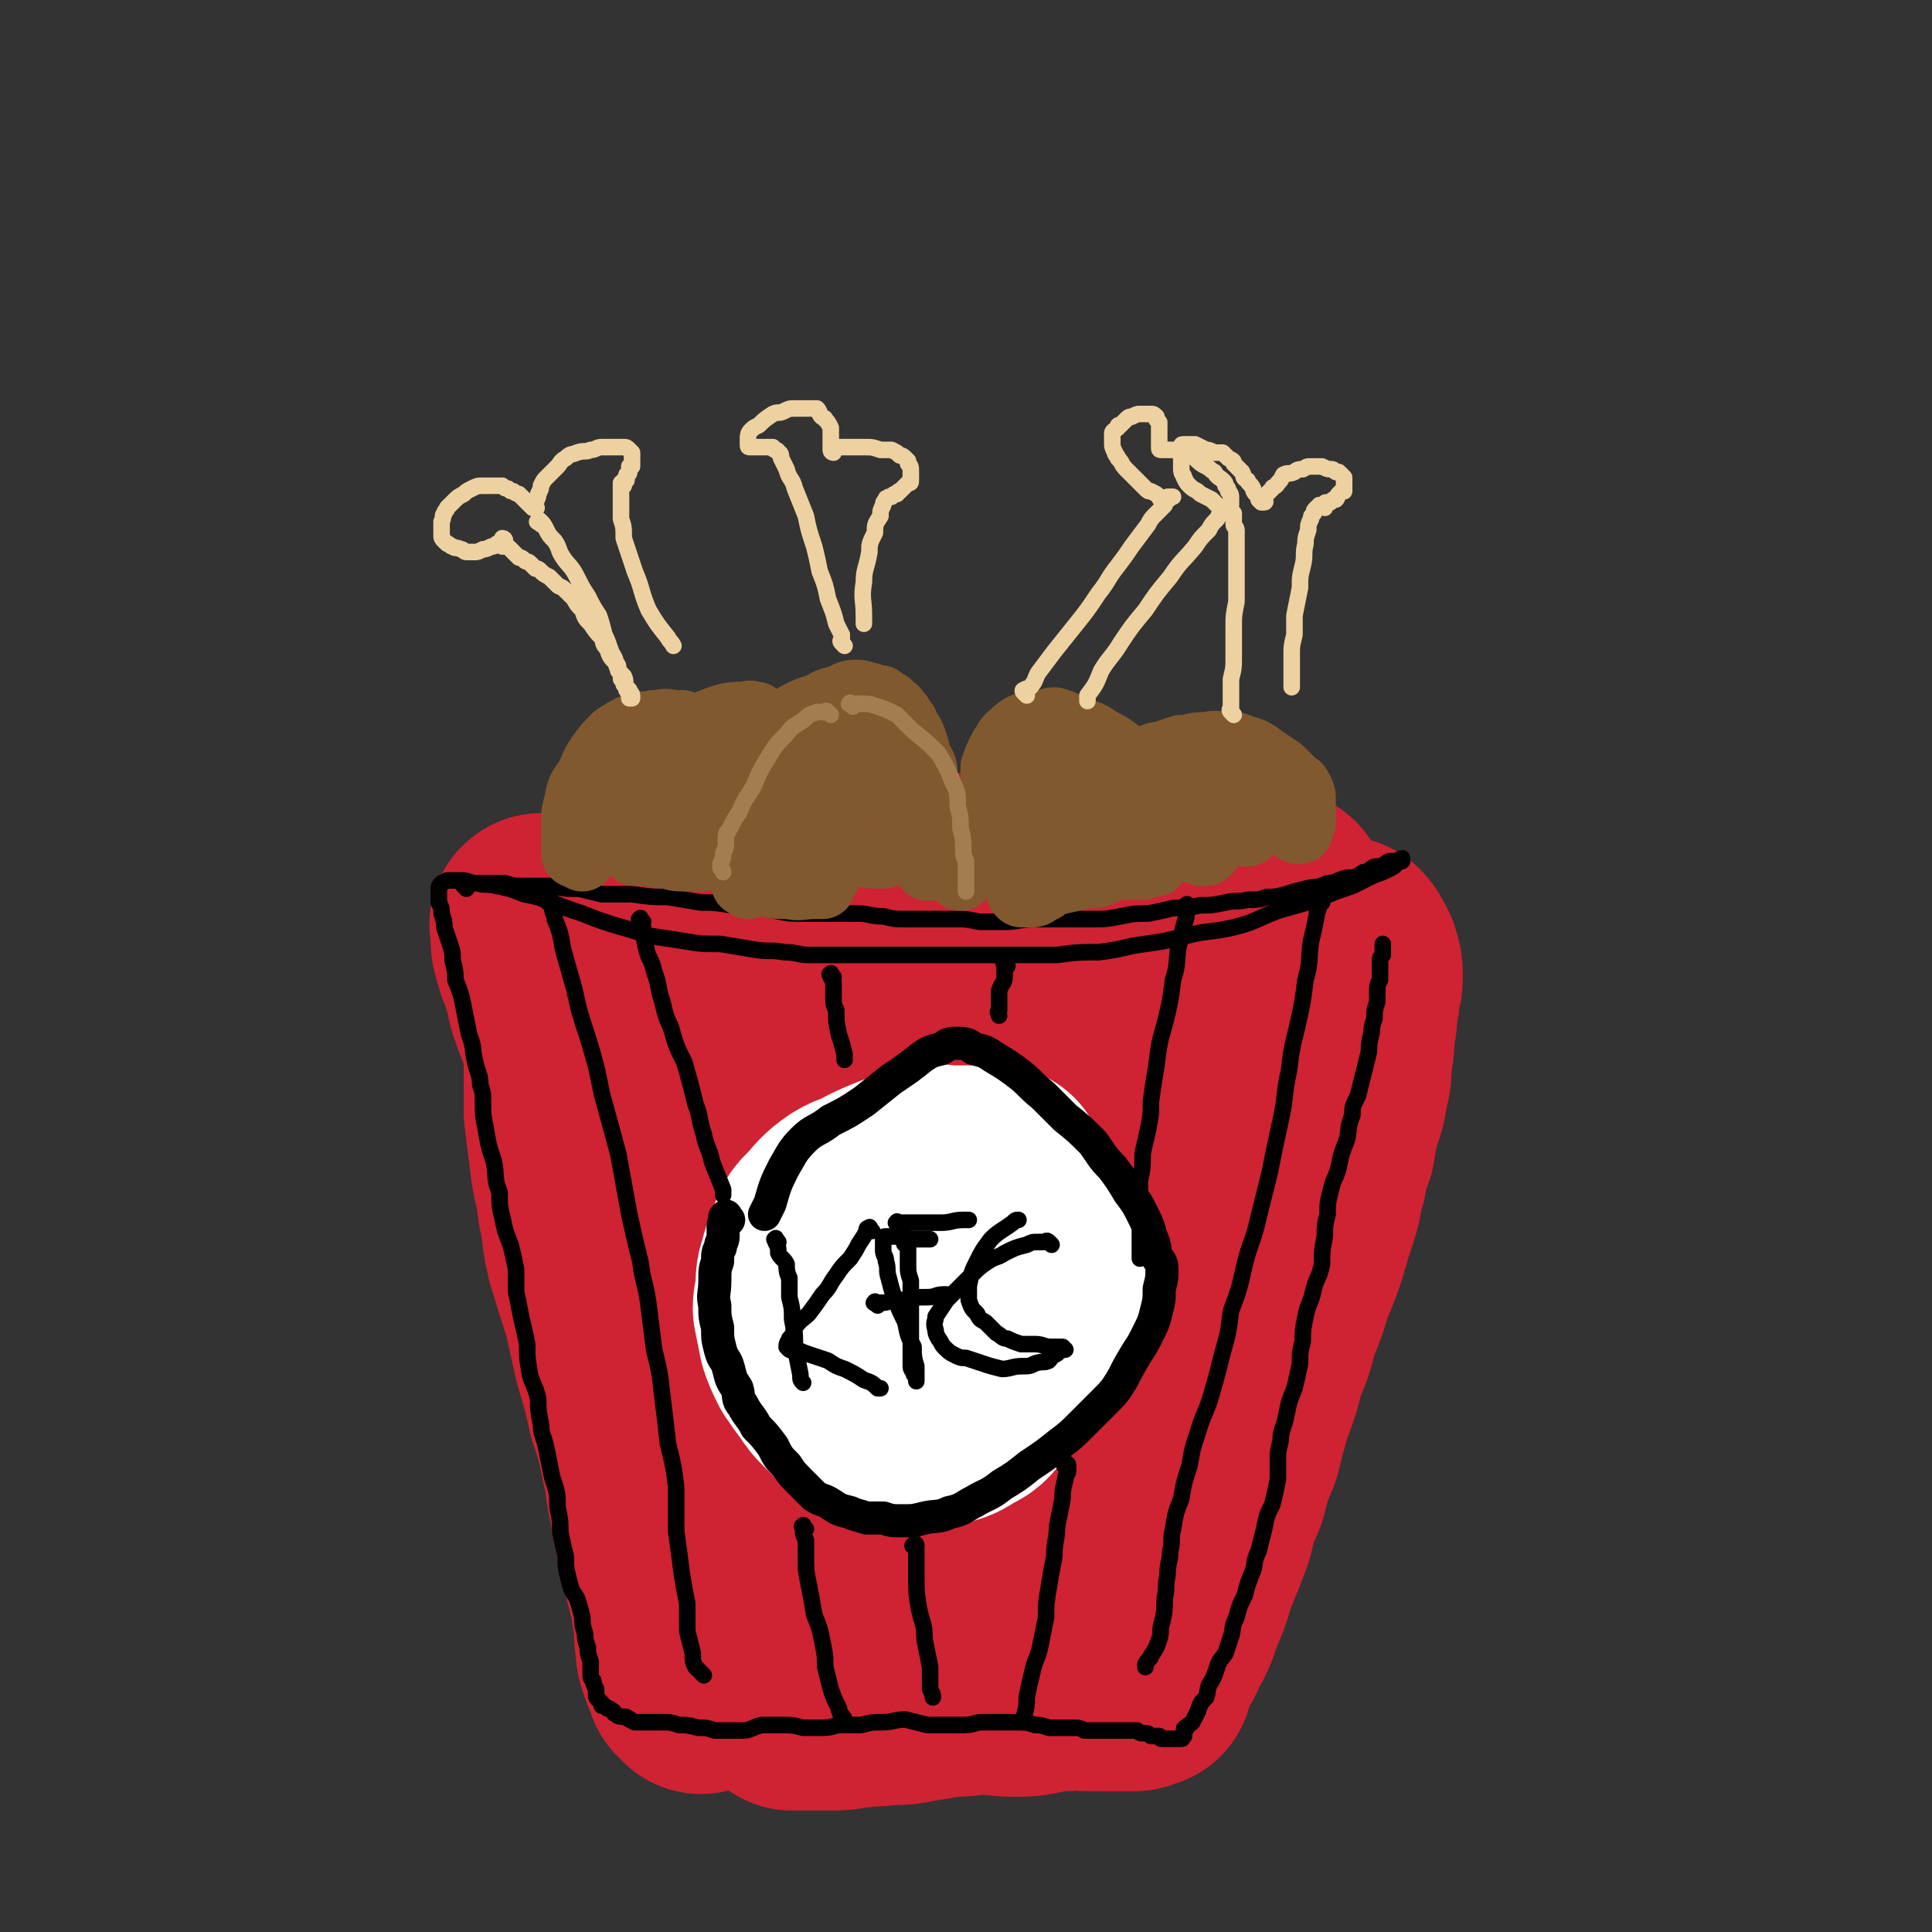 <svg viewBox='0 0 700 700' version='1.1' xmlns='http://www.w3.org/2000/svg' xmlns:xlink='http://www.w3.org/1999/xlink'><rect x="0" y="0" width="700" height="700" fill="#333333" stroke="none"/><g fill='none' stroke='rgb(207,34,51)' stroke-width='80' stroke-linecap='round' stroke-linejoin='round'><path d='M197,336c-1,-1 -1,-2 -1,-1 -1,0 0,0 0,1 0,1 0,1 0,3 0,3 0,3 1,6 1,5 2,4 3,9 2,5 1,6 3,11 3,8 3,8 6,15 3,8 3,8 5,15 3,7 3,7 5,13 3,8 3,8 5,16 3,9 3,9 5,17 3,10 4,10 7,19 3,10 3,10 6,19 3,9 4,9 7,18 2,7 2,8 4,16 3,8 3,8 5,16 2,7 2,7 4,15 3,7 3,7 5,15 2,6 1,6 3,12 1,5 2,5 3,11 2,4 2,4 3,9 2,3 1,3 2,7 2,3 2,3 3,6 1,3 1,3 2,5 0,2 0,2 1,3 0,1 0,1 2,3 0,0 0,0 1,1 0,0 1,0 1,0 1,0 1,0 2,0 0,0 0,0 0,0 0,0 0,0 1,0 1,0 1,0 1,0 2,0 2,0 4,0 3,0 3,0 6,0 5,0 5,-1 9,-1 5,-1 5,0 11,-1 5,0 5,0 10,-1 6,-1 6,-1 12,-2 5,0 5,0 11,-1 6,0 6,1 12,1 5,0 5,0 10,-1 5,-1 5,-1 9,-1 4,-1 4,0 9,0 3,0 3,0 7,0 2,0 2,0 4,0 1,0 1,0 3,0 1,0 1,0 2,0 1,0 1,-1 2,-1 0,0 0,0 1,0 0,0 0,-1 0,-1 0,-1 0,-1 1,-2 0,-2 0,-2 1,-4 2,-4 3,-3 4,-7 3,-5 3,-5 5,-11 3,-7 3,-7 5,-14 3,-7 3,-7 6,-15 2,-8 2,-8 5,-15 2,-8 2,-8 5,-15 2,-8 2,-8 4,-15 3,-8 3,-8 5,-16 3,-7 3,-7 5,-15 3,-7 3,-7 5,-14 3,-7 3,-7 5,-13 2,-7 2,-7 4,-13 2,-6 1,-6 3,-12 1,-6 1,-6 3,-11 1,-6 1,-6 2,-11 2,-5 2,-5 3,-11 1,-4 1,-4 1,-9 1,-5 1,-5 1,-10 1,-4 1,-4 1,-8 1,-4 1,-4 1,-7 1,-3 1,-3 1,-5 0,-3 0,-3 -1,-6 0,-1 -1,-1 -1,-2 -1,-2 -1,-2 -2,-3 -1,0 -1,0 -1,0 -1,0 -1,0 -1,0 -1,0 -1,-1 -1,-1 -1,0 -1,0 -1,0 -2,0 -2,0 -3,0 -3,0 -3,0 -6,0 -4,0 -4,-1 -9,-1 -6,-1 -6,0 -12,-1 -6,-1 -6,-1 -13,-2 -7,-1 -7,-1 -14,-2 -8,-2 -8,-2 -16,-4 -8,-1 -8,-1 -16,-2 -9,-2 -9,-2 -17,-3 -9,-1 -9,-1 -18,-3 -8,-1 -8,-1 -16,-2 -7,-1 -7,-1 -15,-2 -7,0 -7,0 -14,-1 -7,0 -7,-1 -13,-1 -7,0 -7,1 -13,1 -5,1 -5,1 -11,1 -3,1 -4,0 -7,2 -3,1 -3,1 -5,3 -2,1 -2,1 -3,3 -1,1 -1,2 -1,4 0,1 0,1 0,3 0,2 0,2 0,4 1,6 1,6 3,13 2,8 2,8 4,16 3,11 3,11 6,21 3,12 4,12 6,23 3,11 3,11 5,22 3,12 3,12 5,24 2,11 2,11 4,23 1,9 1,9 1,19 1,8 1,8 2,17 1,7 1,7 2,13 1,6 1,6 3,11 0,3 1,3 2,7 0,1 0,2 0,2 1,1 2,1 3,0 0,0 0,-1 0,-1 1,-3 1,-3 2,-5 4,-8 3,-8 7,-17 5,-11 6,-11 11,-23 6,-15 6,-15 11,-31 5,-15 4,-15 8,-30 3,-14 3,-14 5,-28 2,-10 1,-10 3,-21 1,-8 1,-7 2,-15 1,-6 1,-6 1,-11 1,-2 1,-2 1,-3 1,0 1,0 2,0 0,0 -1,1 -1,1 1,3 1,3 1,5 1,6 1,6 2,13 2,10 2,10 4,20 1,14 2,14 2,28 2,15 1,15 2,30 0,14 0,14 0,28 1,14 1,14 2,27 1,11 1,11 2,22 1,8 1,8 2,15 1,4 1,4 2,7 1,0 1,0 1,0 1,-1 1,-1 1,-2 3,-6 3,-6 5,-11 5,-12 5,-12 9,-23 5,-14 5,-14 9,-28 4,-13 3,-13 6,-25 3,-12 3,-12 6,-24 2,-8 2,-8 4,-16 2,-6 3,-6 5,-11 1,-2 1,-2 2,-4 1,-1 2,-1 2,-1 1,0 1,0 1,1 0,1 0,1 0,1 0,3 0,3 0,5 0,7 0,7 -1,14 -1,12 -1,12 -3,24 -1,11 -1,11 -4,23 -2,11 -2,12 -5,23 -3,10 -3,10 -8,19 -3,7 -3,7 -7,13 -3,4 -3,4 -6,7 -2,1 -3,1 -5,1 -1,0 -2,0 -3,-2 -2,-2 -1,-2 -3,-4 -4,-6 -4,-6 -7,-12 -5,-8 -5,-8 -10,-15 -5,-9 -5,-9 -10,-17 -6,-9 -6,-9 -12,-17 -6,-9 -6,-9 -13,-17 -7,-8 -7,-8 -14,-15 -7,-7 -7,-7 -14,-13 -6,-7 -6,-7 -13,-13 -7,-6 -6,-6 -13,-13 -6,-5 -6,-5 -13,-11 -5,-5 -5,-5 -10,-10 -4,-4 -4,-5 -9,-8 -4,-4 -5,-3 -9,-6 -4,-2 -4,-3 -7,-5 -4,-2 -4,-2 -8,-3 -2,-1 -2,-1 -5,-2 -2,-1 -2,-1 -3,-1 -1,0 -1,0 -2,0 -1,1 -2,1 -2,1 -1,0 -1,0 -1,0 0,1 0,1 0,2 0,1 0,1 0,2 0,1 0,1 0,3 0,3 0,3 0,7 0,5 0,5 0,11 0,7 0,7 0,14 1,8 1,8 2,16 1,9 2,9 3,18 2,9 1,9 3,17 3,10 3,10 6,19 2,9 2,9 4,18 3,10 3,10 5,19 3,9 3,9 5,19 2,8 1,8 3,16 1,7 1,7 3,14 1,7 1,7 3,14 1,5 2,5 2,10 1,5 1,5 1,10 1,4 0,4 1,7 1,3 1,3 2,5 1,2 1,2 1,3 1,1 1,1 2,2 0,0 0,0 0,0 0,0 0,-1 0,-1 0,-1 0,-1 0,-1 0,-1 0,-1 0,-1 0,-1 0,-1 0,-1 0,-2 0,-2 0,-4 0,-3 0,-3 0,-7 0,-6 -1,-6 -1,-12 -1,-10 -1,-10 -1,-20 -1,-11 -1,-11 -2,-21 -2,-11 -2,-11 -4,-22 -2,-12 -2,-12 -4,-23 -2,-11 -2,-11 -4,-22 -2,-10 -2,-10 -3,-20 -2,-10 -2,-10 -4,-19 -2,-9 -2,-9 -3,-19 -2,-8 -2,-8 -4,-17 -2,-8 -2,-8 -4,-15 -2,-8 -2,-8 -4,-15 -2,-6 -2,-6 -3,-12 -1,-5 -1,-5 -1,-11 -1,-4 -2,-4 -2,-7 0,-2 0,-2 0,-4 0,-1 0,-2 0,-2 1,-1 1,-1 2,-1 0,-1 0,0 1,0 2,0 2,-1 3,-1 2,-1 2,-1 4,-1 4,-1 4,0 8,-1 5,-1 5,-1 10,-1 6,-1 6,-1 11,-2 6,-1 6,-1 12,-1 7,0 7,0 14,-1 7,0 7,0 15,0 8,-1 8,-1 17,-2 7,-1 7,-1 14,-1 8,-1 8,-1 16,-1 7,0 7,-1 14,-1 7,0 7,1 15,1 6,0 6,0 13,0 7,0 7,0 13,0 7,0 7,0 13,0 5,0 5,0 10,0 5,0 5,0 9,0 4,1 4,1 9,1 3,0 3,0 7,1 3,0 3,0 6,0 3,1 3,1 5,1 3,1 3,1 5,1 2,0 1,0 3,1 1,0 1,0 2,0 0,0 0,0 1,0 0,0 0,0 1,0 0,0 0,0 0,1 0,0 1,0 1,1 0,0 0,0 0,1 0,0 0,0 0,1 0,1 0,1 -1,2 -2,3 -1,3 -4,5 -3,4 -3,4 -7,7 -4,4 -4,4 -9,7 -5,3 -6,3 -11,6 -6,2 -6,2 -12,5 -6,3 -6,3 -13,5 -7,3 -7,3 -15,5 -7,2 -7,2 -14,3 -7,2 -7,1 -15,3 -6,1 -6,1 -13,3 -7,1 -6,2 -13,3 -6,1 -6,1 -13,2 -4,0 -4,0 -9,1 -4,1 -3,1 -7,3 -2,0 -2,0 -3,0 -1,0 -2,0 -2,0 -1,0 0,-1 1,-1 2,-1 2,-1 4,-1 7,-1 7,-1 13,-1 8,-1 8,-2 16,-3 9,-1 9,-1 18,-1 11,-1 11,-1 21,-2 10,-1 10,0 20,-1 9,0 9,0 19,-1 7,0 7,0 15,-1 5,-1 5,-1 10,-2 3,0 3,0 7,-1 1,0 2,-1 3,-1 0,0 -1,0 -1,0 -1,0 -1,0 -2,0 -4,0 -4,0 -8,0 -12,2 -12,2 -24,5 -15,3 -15,2 -30,7 -13,3 -13,4 -26,8 -7,2 -7,2 -14,5 -1,0 -1,0 -1,0 '/></g>
<g fill='none' stroke='rgb(255,255,255)' stroke-width='80' stroke-linecap='round' stroke-linejoin='round'><path d='M362,428c-1,-1 -1,-1 -1,-1 -1,-1 0,-1 0,-1 0,0 -1,0 -1,0 -1,0 -1,0 -3,0 -2,0 -2,0 -5,0 -3,0 -3,0 -7,0 -5,0 -5,-1 -9,0 -5,1 -5,1 -10,3 -5,2 -5,2 -9,4 -5,3 -6,2 -10,5 -4,3 -4,4 -7,7 -3,3 -3,3 -4,7 -2,4 -2,4 -3,8 -1,3 -1,3 -1,7 0,4 -1,4 -1,7 1,5 1,5 2,10 1,3 1,3 3,7 2,3 2,3 5,7 2,3 2,3 4,5 4,4 4,4 7,6 4,2 4,3 8,4 4,1 4,1 7,1 4,1 4,0 8,0 3,0 3,0 5,-1 4,-1 4,-1 7,-3 4,-2 4,-2 6,-5 4,-3 3,-3 7,-7 3,-3 3,-3 6,-6 2,-3 2,-3 4,-7 2,-3 2,-3 4,-6 2,-3 2,-3 3,-7 1,-3 1,-3 1,-7 0,-3 0,-3 -1,-7 -1,-4 0,-4 -2,-7 -1,-3 -1,-3 -3,-6 -2,-3 -2,-4 -5,-7 -3,-3 -4,-3 -8,-5 -3,-1 -3,-1 -7,0 -5,0 -5,1 -9,3 -4,1 -4,1 -7,3 -1,0 -1,0 -2,1 '/></g>
<g fill='none' stroke='rgb(0,0,0)' stroke-width='12' stroke-linecap='round' stroke-linejoin='round'><path d='M264,442c-1,-1 -1,-2 -1,-1 -1,0 0,0 0,1 0,1 -1,1 -1,2 0,2 0,2 0,4 0,2 -1,2 -1,4 -1,2 -1,2 -1,5 -1,3 -1,3 -1,7 0,5 -1,5 0,9 0,4 0,4 1,8 0,4 0,4 1,8 1,4 2,3 3,7 1,4 1,4 3,7 1,3 0,4 2,6 2,4 3,4 5,8 3,3 3,3 6,7 2,4 2,4 5,7 2,3 2,3 5,6 2,2 2,2 5,5 3,2 3,1 6,3 3,2 3,2 7,3 2,1 3,1 6,2 3,0 3,0 6,0 3,1 3,1 7,1 4,0 4,0 8,-1 4,-1 5,0 9,-2 5,-1 5,-2 9,-4 5,-3 5,-2 10,-6 5,-3 5,-3 10,-7 6,-4 6,-4 11,-8 4,-3 4,-3 8,-7 4,-4 4,-4 8,-8 4,-4 4,-4 7,-9 2,-4 2,-4 5,-9 2,-3 2,-3 4,-7 2,-4 2,-4 3,-8 1,-4 1,-4 1,-8 1,-4 1,-4 1,-7 0,-3 -1,-3 -2,-5 -1,-3 0,-3 -2,-7 -1,-4 -1,-4 -3,-8 -2,-4 -2,-4 -5,-8 -3,-5 -3,-5 -6,-9 -4,-4 -4,-5 -7,-9 -5,-5 -5,-5 -10,-9 -4,-4 -4,-4 -8,-8 -5,-4 -5,-5 -9,-8 -4,-3 -4,-3 -9,-6 -3,-2 -3,-2 -7,-3 -3,-2 -3,-2 -7,-2 -3,0 -3,1 -5,2 -4,1 -4,1 -7,3 -5,4 -5,4 -11,8 -5,4 -5,4 -10,8 -6,4 -6,4 -12,7 -5,4 -6,3 -10,7 -4,4 -4,5 -7,10 -3,6 -3,6 -5,13 -1,2 -1,2 -2,4 '/></g>
<g fill='none' stroke='rgb(0,0,0)' stroke-width='6' stroke-linecap='round' stroke-linejoin='round'><path d='M282,450c-1,-1 -1,-2 -1,-1 -1,0 0,0 0,1 1,2 1,2 1,4 1,2 2,2 3,4 0,2 0,3 1,5 0,4 0,4 0,7 1,4 1,4 1,8 1,5 1,5 1,10 1,5 1,5 2,10 0,2 0,2 1,3 '/><path d='M316,446c-1,-1 -1,-2 -1,-1 -1,0 -1,0 -1,1 -1,2 -1,2 -3,5 -1,2 -1,2 -3,5 -3,3 -3,3 -5,6 -3,4 -2,4 -5,7 -2,3 -2,3 -5,7 -2,2 -3,2 -5,5 -1,2 0,2 -2,4 0,1 -1,1 -1,3 0,0 0,0 1,1 0,0 0,0 0,0 2,1 2,0 3,0 2,1 2,1 5,2 3,1 3,1 6,2 3,2 3,2 6,3 4,2 4,2 7,4 3,1 3,1 5,3 1,0 1,0 1,0 '/><path d='M329,452c-1,-1 -2,-2 -1,-1 0,0 1,0 1,1 0,1 0,1 0,1 0,3 0,3 0,5 0,3 0,3 1,6 0,4 0,4 0,7 0,4 0,4 0,7 0,4 0,4 0,7 0,2 0,2 0,5 0,2 0,2 0,4 0,2 0,2 1,3 0,1 0,1 1,2 0,0 0,0 0,1 0,0 0,1 0,0 0,0 0,0 0,-1 0,-1 0,-1 0,-1 0,-2 0,-2 0,-3 -1,-3 -1,-4 -1,-7 -2,-4 -2,-4 -3,-9 -2,-4 -2,-4 -4,-9 -1,-3 -1,-3 -2,-7 -1,-3 0,-3 -1,-6 0,-2 -1,-2 -1,-4 0,-1 0,-1 0,-3 0,-1 0,-1 0,-1 0,-1 0,-1 1,-1 0,0 1,0 1,0 2,0 2,0 3,0 2,0 2,0 5,1 2,0 2,0 5,0 1,0 1,0 2,0 '/><path d='M318,473c-1,-1 -2,-1 -1,-1 0,-1 0,0 1,0 1,0 1,0 2,0 2,0 2,-1 4,-1 3,0 3,0 5,0 3,-1 3,-1 7,-1 3,0 3,-1 6,-1 0,0 0,0 1,0 '/><path d='M326,444c-1,-1 -2,-1 -1,-1 0,-1 0,0 1,0 1,0 1,0 2,0 2,0 2,0 3,0 2,0 2,0 4,0 3,0 3,0 6,0 4,0 4,-1 8,-1 1,0 1,0 2,0 '/><path d='M381,451c-1,-1 -1,-1 -1,-1 -1,-1 -1,0 -1,0 -1,0 -1,0 -3,0 -2,0 -2,0 -4,1 -4,1 -4,1 -8,3 -3,2 -3,1 -6,3 -3,2 -3,2 -6,5 -2,2 -2,2 -5,5 -2,2 -2,2 -4,4 -2,3 -2,3 -4,6 0,2 -1,2 0,5 0,1 0,1 1,3 1,1 1,2 2,3 2,2 2,2 4,3 2,1 2,1 4,1 3,1 3,1 6,2 3,1 3,1 7,2 3,0 4,-1 7,-1 3,0 3,0 5,-1 3,-1 3,0 5,-1 1,-1 1,-2 2,-2 2,-1 1,-1 3,-2 0,0 0,0 1,0 0,0 -1,-1 -1,-1 0,0 -1,0 -1,0 -1,0 -1,0 -1,0 -1,0 -1,0 -2,0 -3,0 -3,-1 -6,-1 -2,0 -2,0 -5,0 -3,-1 -3,-1 -5,-2 -2,0 -2,-1 -4,-2 -2,-2 -2,-2 -4,-4 -2,-1 -2,-1 -3,-3 -2,-2 -2,-2 -3,-5 0,-3 0,-3 0,-5 1,-5 1,-5 3,-9 2,-4 2,-4 5,-8 3,-3 4,-3 8,-6 1,-1 1,-1 2,-1 '/><path d='M169,322c-1,-1 -1,-1 -1,-1 -1,-1 0,-1 0,-1 1,0 1,0 2,0 1,0 1,0 2,0 2,0 2,0 4,0 3,0 3,0 7,0 3,1 3,1 7,1 5,0 5,0 10,0 5,1 5,1 10,1 4,1 4,1 8,2 5,0 5,0 11,0 7,1 7,1 13,1 6,1 6,1 12,2 5,0 5,0 11,1 3,0 3,0 7,1 5,0 5,0 9,1 5,1 5,1 10,1 5,0 5,0 10,0 5,0 5,0 10,0 4,0 4,1 9,1 4,1 4,1 9,1 4,0 4,0 9,0 4,0 4,0 8,0 4,0 4,0 9,1 4,0 4,0 9,0 5,0 5,-1 11,-1 5,0 5,0 10,0 5,0 5,0 10,0 6,0 6,0 11,-1 5,-1 5,-1 10,-1 5,-1 5,-1 9,-2 5,0 5,0 10,-1 4,0 4,0 9,-1 4,-1 4,0 8,-1 4,0 4,0 7,-1 3,0 3,0 7,-1 3,-1 3,-1 7,-2 4,-1 4,0 8,-2 3,0 3,-1 7,-2 3,0 3,0 6,-2 2,0 2,-1 4,-2 2,0 2,0 4,-1 1,-1 1,-1 3,-1 1,0 2,0 3,0 0,0 0,-1 0,-1 0,0 -1,0 -1,1 -1,0 -1,0 -1,1 -1,1 -1,1 -3,2 -2,1 -2,1 -5,2 -4,2 -4,2 -8,4 -6,2 -6,2 -13,5 -7,2 -7,2 -14,4 -8,3 -8,4 -16,6 -9,2 -9,1 -17,3 -8,2 -8,2 -15,3 -8,1 -8,2 -17,3 -7,0 -8,0 -15,1 -8,0 -8,0 -16,0 -7,0 -7,0 -14,0 -7,0 -7,0 -13,0 -7,0 -7,0 -13,0 -6,0 -6,0 -13,0 -5,0 -5,0 -11,0 -5,0 -5,0 -10,0 -4,0 -4,-1 -9,-1 -5,-1 -5,0 -11,-1 -6,-1 -6,-1 -12,-2 -7,0 -7,0 -13,-1 -6,-1 -7,-1 -13,-2 -6,-2 -6,-2 -13,-4 -6,-2 -6,-2 -11,-4 -6,-2 -6,-2 -11,-4 -5,-2 -5,-2 -10,-3 -5,-2 -5,-2 -10,-3 -4,-1 -4,0 -7,-1 -3,0 -3,-1 -6,-1 -2,0 -2,0 -3,0 -2,0 -2,0 -2,0 -2,1 -2,1 -2,1 -1,1 -1,1 -1,2 0,0 0,0 0,1 0,0 0,0 0,0 0,1 0,1 0,1 0,1 0,1 0,1 0,1 0,1 0,2 1,2 1,2 1,4 1,3 1,3 1,5 1,3 1,3 2,6 1,3 1,3 1,6 1,4 1,4 1,7 2,5 2,5 3,10 1,5 1,5 2,10 2,5 1,5 2,9 1,5 2,5 2,9 1,3 1,3 1,6 0,5 0,5 1,10 1,6 1,6 3,12 1,6 0,6 2,11 0,5 0,5 1,9 1,5 1,5 3,10 1,4 1,4 2,9 0,4 0,4 0,8 1,5 1,5 2,10 1,4 1,4 2,9 0,5 0,5 1,11 1,4 2,4 3,9 0,4 0,4 1,9 0,4 1,4 2,9 1,5 1,5 2,10 2,6 2,6 2,11 1,5 1,5 1,9 1,5 1,5 2,9 0,4 0,4 1,8 1,4 1,4 3,7 1,3 1,3 2,7 0,2 0,3 1,6 0,2 0,2 1,5 0,2 0,2 1,5 0,2 0,2 0,4 0,2 0,2 1,3 0,1 0,1 1,3 0,0 0,1 0,2 0,1 0,1 1,2 0,0 0,0 1,1 0,0 0,0 0,0 0,0 0,1 0,1 0,0 0,0 1,0 0,0 0,0 1,1 1,0 1,0 2,1 1,0 0,1 1,1 1,1 2,1 3,1 1,0 1,0 2,1 1,0 0,0 2,1 1,0 1,0 3,0 2,0 2,0 3,0 2,0 2,0 4,0 3,0 3,0 6,1 3,0 3,0 7,1 3,0 3,0 6,1 3,0 3,0 6,0 2,0 2,0 4,0 3,0 3,-1 7,-2 3,0 3,0 7,0 4,0 4,0 8,1 3,0 3,0 7,0 4,0 4,-1 7,-1 4,0 4,0 7,0 4,-1 4,-1 7,-1 5,0 5,-1 9,-1 4,1 4,1 8,2 4,0 4,0 7,0 3,0 3,0 6,0 4,0 4,-1 7,-1 3,0 3,0 7,0 3,0 3,0 5,0 4,0 4,0 7,1 2,0 2,0 5,1 2,0 2,0 4,0 3,0 3,0 5,0 2,0 2,0 4,1 2,0 2,0 4,0 2,0 2,0 4,0 2,0 2,0 3,0 1,0 1,0 2,0 2,0 2,0 3,0 2,0 2,0 3,0 1,1 1,1 3,1 1,0 1,0 2,1 1,0 1,0 3,0 0,0 0,1 1,1 1,0 1,0 2,0 0,0 0,0 1,0 0,0 0,0 1,0 0,0 0,0 1,0 0,0 0,0 0,0 1,0 1,0 2,0 0,0 0,0 0,0 1,0 0,-1 1,-1 0,-1 0,-1 0,-1 0,-1 0,-1 0,-1 0,-1 0,-1 1,-1 0,-1 1,-1 2,-2 1,-2 1,-2 2,-4 1,-3 1,-3 3,-5 1,-3 0,-3 2,-6 1,-2 1,-2 2,-5 1,-3 1,-2 3,-5 1,-3 1,-3 2,-6 1,-3 0,-3 2,-7 1,-4 1,-4 3,-8 1,-4 1,-4 3,-9 1,-3 0,-3 2,-7 1,-4 1,-4 2,-8 1,-5 1,-5 3,-9 1,-4 1,-4 2,-9 0,-3 0,-3 0,-7 0,-3 0,-3 1,-7 0,-4 1,-4 2,-9 1,-5 1,-5 3,-10 1,-4 1,-4 2,-9 0,-4 0,-4 1,-8 0,-4 0,-4 1,-9 1,-5 2,-5 3,-10 1,-4 2,-4 3,-9 0,-5 0,-5 1,-10 0,-4 0,-4 1,-8 0,-4 0,-4 1,-8 1,-5 2,-5 3,-9 1,-5 1,-5 3,-10 1,-4 0,-4 2,-9 0,-3 0,-3 2,-7 1,-4 1,-4 2,-8 1,-4 1,-4 2,-8 0,-3 0,-3 1,-7 0,-2 0,-2 1,-5 0,-3 0,-3 1,-6 0,-2 0,-2 0,-4 0,-2 0,-2 1,-4 0,-2 0,-2 0,-4 0,-1 0,-1 0,-3 0,-1 0,-1 1,-2 0,-1 0,0 0,-1 0,-1 0,-1 0,-1 0,-1 0,-1 0,-1 0,-1 0,-1 0,-1 '/><path d='M479,327c-1,-1 -1,-2 -1,-1 -1,0 0,0 0,1 0,3 -1,3 -1,5 -1,5 -1,5 -2,9 -1,7 0,7 -2,14 -1,8 -1,8 -3,17 -2,8 -2,8 -3,16 -2,9 -1,9 -3,18 -2,9 -2,9 -4,19 -2,8 -2,8 -4,16 -2,9 -3,9 -5,17 -2,9 -2,9 -5,17 -1,8 -1,8 -3,15 -2,8 -2,8 -4,15 -2,7 -3,7 -5,14 -2,6 -2,6 -3,12 -2,6 -2,6 -3,12 -2,5 -2,5 -3,11 -1,4 0,4 -1,8 0,4 -1,4 -1,9 -1,4 0,4 -1,8 0,4 0,5 -1,9 -1,3 0,3 -1,6 -1,3 -1,3 -3,6 0,1 -1,1 -2,3 0,1 0,1 0,1 '/><path d='M431,329c-1,-1 -1,-2 -1,-1 -1,0 0,0 0,1 0,3 0,3 -1,6 -1,4 -1,4 -2,8 -1,6 0,6 -2,12 -1,8 -1,8 -3,16 -2,7 -2,7 -3,15 -1,6 -1,6 -2,13 0,5 0,5 -1,10 -1,5 -1,4 -2,9 0,5 0,5 -1,10 0,5 0,5 0,10 0,4 0,4 0,9 0,4 0,4 0,8 0,0 0,0 0,1 '/><path d='M387,532c-1,-1 -2,-1 -1,-1 0,-1 1,-1 1,0 0,0 0,1 0,2 0,1 -1,1 -1,3 -1,4 -1,4 -1,7 -1,5 -1,5 -2,10 0,5 -1,5 -1,11 -1,5 -1,5 -2,11 -1,6 -1,6 -1,11 -1,5 -1,5 -2,10 -1,5 -2,5 -3,10 -1,4 -1,4 -2,9 0,3 0,3 -1,7 0,1 0,1 0,2 '/><path d='M365,350c-1,-1 -1,-2 -1,-1 -1,0 0,0 0,1 0,2 0,2 0,4 0,2 -1,2 -2,5 0,3 0,3 0,7 -1,1 0,1 0,2 '/><path d='M302,354c-1,-1 -1,-2 -1,-1 -1,0 0,0 0,1 1,2 1,1 1,3 0,2 0,2 0,4 0,3 0,3 1,5 0,5 0,4 1,9 1,3 1,3 2,7 0,1 0,1 0,2 '/><path d='M233,334c-1,-1 -1,-2 -1,-1 -1,0 0,0 0,1 1,2 1,1 1,3 1,3 0,3 1,6 1,5 2,4 3,9 2,5 1,5 3,11 1,4 1,5 3,9 2,7 2,7 5,13 2,7 2,7 4,15 2,5 1,5 3,11 1,5 2,5 3,10 2,5 2,5 4,10 0,1 0,1 0,2 '/><path d='M200,328c-1,-1 -2,-1 -1,-1 0,-1 1,-1 1,0 0,0 0,1 0,1 0,3 1,3 1,5 2,5 2,5 3,11 2,7 2,7 4,14 2,9 2,9 5,18 3,10 3,10 5,20 3,11 3,11 6,22 2,11 2,11 4,22 2,9 2,9 4,17 1,8 2,8 3,16 1,8 1,8 2,16 2,8 2,8 3,17 1,8 1,8 2,17 2,8 2,8 3,16 0,8 0,8 0,16 1,7 1,7 2,15 1,6 1,6 2,11 0,5 0,5 0,10 1,4 1,4 2,8 0,3 0,3 1,5 1,1 1,1 2,2 1,1 1,1 1,1 '/><path d='M292,554c-1,-1 -1,-2 -1,-1 -1,0 0,0 0,1 0,2 0,2 1,4 0,3 0,3 0,6 0,5 0,5 1,10 1,5 1,5 2,11 2,5 2,5 3,10 1,5 1,5 1,9 1,4 1,4 2,8 1,3 1,3 3,7 0,2 1,2 2,4 0,1 0,1 0,1 '/><path d='M332,561c-1,-1 -2,-1 -1,-1 0,-1 1,-1 1,0 0,0 0,1 0,1 0,2 0,2 0,4 0,4 0,4 0,7 0,5 0,5 1,11 1,5 2,5 2,11 1,5 1,5 2,10 0,4 0,4 0,8 1,2 1,2 1,3 '/></g>
<g fill='none' stroke='rgb(129,89,47)' stroke-width='24' stroke-linecap='round' stroke-linejoin='round'><path d='M258,297c-1,-1 -1,-1 -1,-1 -1,-1 0,-1 0,-1 1,-2 1,-2 1,-3 2,-3 1,-3 3,-5 2,-4 2,-4 5,-8 3,-4 3,-4 7,-7 4,-4 4,-4 8,-7 4,-3 4,-3 8,-6 4,-2 4,-2 8,-3 3,-2 3,-2 7,-3 3,-1 3,-2 6,-2 3,0 3,1 5,1 2,1 2,1 4,1 1,1 1,1 3,2 1,2 2,1 3,3 2,2 1,2 3,4 1,3 2,3 3,6 1,3 1,3 2,7 2,3 2,3 2,7 1,3 1,3 1,7 1,3 1,3 1,6 0,3 0,3 0,6 0,3 0,3 0,5 0,2 0,2 0,4 0,1 -1,1 -1,1 0,1 0,1 0,2 0,0 0,0 0,1 0,0 0,1 0,0 0,0 0,0 0,-1 0,-1 0,-1 0,-1 -1,-2 -1,-2 -1,-3 -2,-3 -1,-3 -2,-6 -2,-3 -1,-3 -2,-6 -3,-5 -3,-5 -5,-9 -3,-4 -3,-4 -6,-8 -2,-4 -2,-4 -4,-7 -2,-2 -2,-2 -4,-4 -2,-1 -2,-1 -4,-2 -2,-2 -2,-2 -5,-2 -1,0 -1,0 -2,0 -2,1 -2,1 -3,1 -2,1 -2,1 -4,3 -2,2 -2,2 -4,4 -2,3 -2,3 -4,5 -2,3 -2,3 -3,6 -2,2 -1,2 -2,5 -1,2 -2,2 -2,4 -1,1 -1,1 -1,3 0,1 0,1 0,2 0,1 0,2 0,2 1,1 2,1 3,1 1,0 1,0 3,0 2,0 2,0 4,0 2,0 2,0 4,0 2,0 2,-1 4,-1 3,-1 3,-1 5,-2 1,-2 1,-2 2,-3 1,-1 2,-1 2,-2 1,-1 1,-2 1,-2 0,-2 -1,-1 -1,-2 0,-1 0,-2 0,-2 0,-1 -1,-1 -1,-1 -1,0 -1,1 -1,1 -1,2 -1,2 -1,4 -2,2 -2,2 -3,4 -2,3 -2,3 -3,6 -2,3 -2,3 -3,5 -1,2 -1,2 -2,4 -1,1 -1,1 -2,2 0,1 0,1 0,1 0,1 -1,1 -1,1 0,0 0,0 0,-1 1,-1 1,-1 1,-1 0,-1 0,-1 0,-1 2,-1 2,-1 3,-1 2,-1 2,-1 4,-1 2,0 2,0 4,0 2,0 2,0 4,0 2,0 2,0 4,0 2,0 2,0 4,0 1,0 1,0 2,0 2,0 2,0 3,0 1,0 1,0 2,1 0,0 0,0 1,0 0,0 1,0 0,0 0,0 0,0 -1,0 -1,0 -1,0 -2,0 -3,0 -3,-1 -6,-1 -5,-2 -5,-2 -9,-2 -6,-1 -6,-1 -12,-2 -4,0 -4,0 -8,-1 -4,0 -4,0 -7,0 -3,0 -3,-1 -6,-1 -2,0 -2,1 -3,1 -1,1 -2,1 -2,1 0,1 0,1 0,2 0,1 0,1 0,2 1,1 1,0 2,1 2,3 2,3 5,5 3,2 3,3 6,5 4,1 4,1 9,1 4,1 4,0 9,0 1,0 1,0 3,0 '/><path d='M271,321c-1,-1 -2,-1 -1,-1 0,-1 0,0 1,0 1,0 1,0 3,0 2,0 2,-1 4,-1 4,-1 4,-1 8,-1 5,-1 5,-1 11,-1 1,0 1,0 3,0 '/><path d='M371,303c-1,-1 -1,-1 -1,-1 -1,-1 -1,0 -1,0 0,0 0,-1 0,-1 0,-1 -1,0 -1,0 -1,-1 -1,-2 -2,-3 -1,-2 -1,-2 -3,-4 -1,-3 -1,-3 -2,-6 -1,-2 -1,-2 -1,-5 0,-2 0,-3 0,-5 1,-3 1,-3 3,-7 2,-2 1,-3 4,-5 2,-2 2,-2 4,-3 3,-1 3,-1 6,-1 3,0 3,-1 5,-1 4,1 4,2 7,3 5,2 5,1 9,4 4,2 4,2 8,5 4,3 4,4 8,7 3,4 3,4 6,8 3,3 3,3 6,6 3,3 3,3 5,5 1,1 1,1 3,3 1,1 0,2 2,3 0,1 0,1 1,2 0,0 0,0 1,1 0,0 -1,0 -1,0 0,0 0,1 0,1 0,0 0,0 -1,0 -1,0 -1,0 -1,0 -2,-1 -2,-1 -4,-3 -3,-1 -3,-1 -7,-3 -3,-2 -3,-2 -7,-4 -4,-2 -4,-3 -9,-5 -4,-2 -4,-3 -9,-4 -4,-2 -4,-1 -8,-2 -4,0 -4,-1 -7,-1 -2,1 -3,1 -5,1 -1,1 -1,1 -2,2 -1,1 -1,1 -2,3 -2,1 -2,1 -3,3 -1,2 -1,2 -2,5 0,3 0,3 -1,7 0,3 -1,3 -1,5 0,3 1,3 1,5 0,2 0,2 0,4 0,1 0,1 1,2 0,0 1,0 2,0 1,0 1,0 1,0 2,0 2,0 3,-1 3,-1 3,-2 5,-3 4,-1 4,-1 9,-2 3,-1 3,-1 7,-1 4,-1 3,-2 7,-3 3,0 3,0 6,0 2,-1 2,0 4,0 1,0 1,-1 3,-1 0,0 0,0 1,0 0,0 1,0 0,0 0,0 0,0 -1,0 -1,0 -1,-1 -2,-1 -3,-1 -3,-1 -5,-1 -3,-1 -4,-1 -6,-2 -4,-1 -4,-1 -8,-3 -3,-1 -3,-1 -6,-3 -3,-1 -3,-1 -5,-2 -2,-2 -2,-2 -3,-3 -2,-1 -2,-1 -2,-2 -1,-1 0,-1 0,-2 0,0 0,0 1,-1 0,-1 0,-1 0,-1 0,-1 0,-1 0,-1 0,0 0,0 -1,0 0,0 -1,0 -1,0 -1,0 -1,0 -1,1 -1,1 -1,1 -2,2 -1,2 0,2 -1,4 -2,3 -2,3 -4,6 0,2 0,2 0,5 -1,0 0,0 0,1 '/><path d='M379,284c-1,-1 -1,-1 -1,-1 -1,-1 -1,0 -1,0 0,1 0,1 0,2 0,1 0,1 -1,2 -1,1 -1,1 -2,2 -1,2 -1,2 -2,3 0,1 -1,1 -1,3 0,0 0,1 0,1 0,1 0,2 0,2 0,0 0,-1 0,-1 0,-1 0,-1 0,-1 0,-1 -1,-1 -1,-1 0,-1 0,-1 0,-1 0,-1 -1,-1 -1,-1 -1,0 -1,0 -2,1 -1,1 -1,0 -3,1 -2,2 -2,3 -4,5 -3,3 -3,3 -5,7 -2,2 -3,2 -4,5 -2,3 -1,3 -3,5 0,1 0,1 0,1 '/><path d='M211,311c-1,-1 -1,-1 -1,-1 -1,-1 -1,0 -1,0 0,0 -1,0 -1,-1 0,-1 0,-1 0,-2 0,-1 0,-1 0,-3 0,-3 0,-3 0,-5 0,-4 0,-4 1,-8 1,-5 1,-5 4,-9 2,-4 2,-5 4,-8 3,-4 3,-4 6,-7 3,-2 3,-2 7,-4 3,-1 4,0 7,-1 3,0 3,-1 7,0 1,0 1,0 3,0 2,1 2,1 4,3 2,0 2,1 3,2 2,1 2,0 3,1 2,2 1,2 3,4 1,2 1,1 3,3 1,1 1,1 3,3 1,1 1,1 2,2 1,1 1,1 3,2 0,0 1,0 1,0 1,1 1,1 2,2 0,0 1,0 0,0 0,1 0,0 -1,0 -1,0 -1,-1 -3,-1 -1,0 -1,0 -3,0 -2,0 -2,0 -5,0 -3,0 -3,0 -7,1 -3,1 -4,1 -7,3 -4,2 -4,2 -7,4 -3,2 -3,3 -5,5 -2,2 -2,2 -4,4 -1,2 -1,2 -2,4 -1,1 -1,1 -1,3 0,1 0,1 1,2 0,0 1,0 2,0 2,0 2,0 3,0 4,1 4,1 7,1 3,1 3,1 7,1 3,0 3,0 5,0 3,0 3,-1 5,-1 2,0 2,0 4,0 1,0 1,0 2,0 1,0 1,0 2,0 0,0 -1,-1 -1,-1 -2,-1 -2,-1 -4,-1 -3,-1 -3,-1 -7,-2 -3,0 -3,0 -6,-1 -4,0 -4,0 -7,-1 -2,0 -2,0 -5,0 -2,0 -2,0 -3,0 -1,1 -2,1 -2,1 0,1 0,1 0,2 0,0 1,0 2,1 3,0 3,0 6,1 1,0 1,0 3,1 '/><path d='M228,298c-1,-1 -1,-1 -1,-1 -1,-1 0,-1 0,-1 0,0 -1,0 -1,0 0,0 0,0 0,-1 0,-2 0,-2 1,-4 1,-4 2,-4 4,-8 4,-5 3,-5 8,-9 4,-4 4,-4 9,-7 5,-3 5,-4 11,-6 5,-2 6,-2 12,-2 1,-1 1,0 3,0 '/><path d='M419,276c-1,-1 -1,-1 -1,-1 -1,-1 0,-1 0,-1 2,-1 2,0 4,-1 3,-1 3,-1 6,-2 4,0 4,-1 8,-1 3,0 3,-1 7,0 3,0 3,-1 7,1 4,1 4,1 8,4 3,2 3,2 6,4 2,2 2,2 4,4 2,2 2,1 3,3 1,2 1,2 1,4 0,2 0,2 0,4 0,1 0,1 0,2 0,0 0,0 0,1 0,0 0,0 0,1 0,0 -1,0 -1,1 0,0 0,0 0,1 0,0 0,1 0,1 0,0 -1,0 -1,0 -1,0 0,-1 0,-1 0,-1 -1,0 -2,-1 -1,-1 -1,-1 -3,-3 -3,-1 -3,-1 -6,-3 -3,-2 -2,-2 -6,-3 -3,-1 -3,-1 -7,-1 -4,0 -4,0 -8,1 -4,0 -4,0 -8,0 -3,0 -3,0 -6,1 -2,1 -2,0 -4,2 0,0 0,1 1,2 0,1 1,1 2,2 3,0 3,0 5,1 5,0 5,0 11,1 5,1 5,1 11,3 1,0 1,0 2,0 '/></g>
<g fill='none' stroke='rgb(238,209,160)' stroke-width='6' stroke-linecap='round' stroke-linejoin='round'><path d='M196,190c-1,-1 -2,-1 -1,-1 0,-1 0,-1 1,0 1,1 1,1 2,3 1,2 1,2 3,4 2,3 1,3 3,6 2,3 3,3 5,7 2,4 2,4 4,7 2,4 2,4 4,7 1,3 1,3 2,7 1,2 1,2 2,5 1,3 2,3 2,5 1,1 1,1 1,3 1,1 1,1 1,3 1,1 1,1 1,2 1,1 1,1 2,2 0,0 0,1 0,1 0,1 0,1 0,2 0,0 1,0 1,0 0,0 0,-1 0,-1 0,-1 -1,-1 -1,-1 -1,-1 -1,-1 -1,-1 -1,-3 0,-3 -1,-5 -2,-2 -2,-2 -3,-5 -2,-2 -2,-2 -3,-5 -2,-2 -1,-2 -2,-4 -2,-2 -2,-2 -4,-5 -2,-2 -2,-2 -3,-5 -2,-2 -2,-2 -3,-4 -2,-2 -2,-2 -3,-3 -2,-2 -2,-1 -3,-2 -2,-2 -2,-2 -3,-3 -2,-1 -2,-1 -3,-2 -1,-1 -1,-1 -2,-1 -1,-1 -1,-1 -2,-2 -1,-1 -1,0 -2,-1 -1,-1 -1,-1 -2,-1 -1,-1 -1,-1 -2,-2 -1,-1 -1,-1 -1,-1 -1,-1 -1,-1 -2,-1 -1,0 -1,0 -1,0 0,0 0,-1 0,-1 0,-1 0,-1 0,-1 0,0 0,-1 0,-1 0,0 1,0 1,1 0,0 0,0 0,0 0,1 -1,0 -1,0 -1,1 -1,1 -1,1 -1,0 -1,0 -1,0 -1,1 -1,1 -2,1 -2,1 -2,1 -3,1 -2,1 -2,1 -3,1 -2,0 -2,0 -3,0 -1,0 -1,-1 -2,-1 -2,-1 -2,0 -3,-1 -1,0 -1,-1 -2,-1 -1,-1 -1,-1 -1,-1 -1,-1 -1,-1 -1,-2 0,-1 0,-1 0,-2 0,-2 0,-2 0,-3 1,-2 0,-2 1,-3 0,-1 1,-1 1,-2 1,-1 1,-1 2,-2 2,-2 2,-2 4,-3 1,-1 1,-1 3,-2 2,-1 2,-1 4,-1 1,0 1,0 3,0 2,0 2,0 4,0 1,1 1,1 2,1 1,1 1,1 2,1 1,1 2,1 2,1 1,1 1,1 2,2 0,0 0,0 1,1 0,0 0,0 1,1 0,0 0,0 1,1 0,0 0,0 1,0 0,0 0,0 0,0 1,0 0,0 0,-1 0,-1 0,-1 0,-1 1,-2 1,-2 1,-3 1,-2 1,-2 1,-3 1,-2 1,-2 2,-3 2,-2 2,-2 4,-4 1,-1 1,-2 3,-3 2,-2 2,-1 4,-2 3,-1 3,0 5,-1 2,0 2,-1 4,-1 1,0 1,0 3,0 1,0 1,0 3,0 1,0 1,0 2,0 1,0 1,0 2,1 0,0 0,0 1,1 0,0 0,0 0,1 0,0 0,0 0,1 0,0 0,0 0,1 0,0 0,0 0,1 0,0 0,0 0,1 0,0 -1,0 -1,0 0,1 0,2 0,2 0,1 -1,1 -1,1 0,1 0,1 0,2 0,0 -1,0 -1,0 0,1 0,1 0,2 0,0 -1,-1 -1,-1 0,1 0,1 0,2 0,0 0,0 0,0 0,1 0,1 0,2 0,1 0,1 0,1 0,2 0,2 0,4 0,2 0,2 0,4 1,3 1,3 1,7 2,6 2,6 4,12 3,7 2,7 5,14 3,5 3,5 7,10 1,2 1,1 2,3 '/><path d='M372,252c-1,-1 -1,-1 -1,-1 -1,-1 0,-1 0,-1 1,-1 2,0 3,-2 1,-1 1,-2 2,-4 3,-4 3,-4 6,-8 4,-5 4,-5 8,-10 4,-5 4,-5 8,-11 4,-5 3,-5 7,-10 3,-4 3,-4 5,-7 3,-4 3,-4 6,-8 1,-2 1,-2 3,-4 1,-1 1,-1 3,-3 0,0 0,-1 1,-2 0,0 0,-1 0,-1 1,0 2,0 2,0 -1,0 -1,1 -2,1 -1,0 -1,0 -1,0 0,0 -1,0 -1,0 -1,0 -1,-1 -1,-1 -1,-1 -1,-1 -3,-2 -1,0 -1,0 -2,-1 -2,-2 -2,-2 -4,-4 -2,-2 -2,-2 -3,-3 -2,-2 -1,-2 -3,-4 0,-1 -1,-1 -1,-2 -1,-2 -1,-2 -1,-4 0,-1 0,-1 0,-3 0,-1 1,-1 2,-2 0,-1 0,-1 1,-1 1,-1 1,-1 2,-2 1,-1 1,-1 2,-1 2,-1 2,-1 3,-1 1,0 1,0 2,0 1,0 2,0 2,0 1,0 1,0 2,1 0,0 0,0 0,1 0,0 0,0 1,1 0,0 0,0 0,1 0,1 0,1 0,2 0,1 0,1 0,2 0,0 0,0 0,1 0,1 0,1 0,1 0,1 0,1 0,2 0,0 0,0 0,0 0,1 0,1 1,1 0,0 0,0 0,0 1,0 1,0 2,0 1,0 1,0 1,0 3,0 3,0 5,1 2,1 2,1 4,2 2,2 2,2 4,3 2,1 1,1 3,2 1,2 2,2 3,3 1,1 1,1 1,2 1,1 1,1 1,2 1,1 1,1 1,3 0,0 0,0 0,1 0,0 0,0 0,1 0,0 0,0 0,0 0,1 -1,0 -1,0 0,1 0,1 0,2 0,0 -1,-1 -1,-1 -1,0 -1,0 -1,1 -1,1 -1,1 -1,1 -1,2 -1,2 -1,2 -2,2 -2,2 -3,4 -3,3 -3,3 -5,6 -5,6 -5,5 -9,11 -5,6 -5,6 -9,12 -5,6 -5,6 -9,12 -3,5 -4,5 -7,10 -2,5 -2,5 -5,9 0,1 0,1 0,2 '/><path d='M447,259c-1,-1 -1,-1 -1,-1 -1,-1 0,-1 0,-1 0,0 0,0 0,-1 0,-1 0,-1 0,-2 0,-1 0,-1 0,-3 0,-3 0,-3 0,-5 1,-4 1,-4 1,-8 0,-5 0,-5 0,-11 0,-4 0,-4 1,-9 0,-5 0,-5 0,-9 0,-4 0,-4 0,-7 0,-3 0,-3 0,-6 0,-2 0,-2 0,-4 0,-1 -1,-1 -1,-2 0,-1 0,-1 0,-2 0,-1 0,-1 0,-1 0,-1 0,-1 0,-1 0,0 0,0 -1,0 0,0 -1,0 -1,0 -1,0 -1,-1 -1,-1 -1,-1 -1,-1 -2,-1 -1,-1 -1,-1 -3,-3 -2,-1 -2,-1 -4,-2 -2,-2 -2,-1 -4,-3 -1,-1 -1,-1 -2,-3 0,-1 -1,-1 -1,-3 0,-1 0,-1 0,-2 0,-1 0,-1 0,-2 0,-1 0,-1 0,-2 0,-1 0,-1 0,-1 0,-1 0,-1 0,-1 0,-1 0,-1 1,-1 0,0 0,0 1,0 1,0 1,0 2,0 1,0 1,0 1,0 2,1 2,1 4,2 1,0 1,0 3,1 1,0 1,0 3,0 1,1 1,1 2,2 2,1 2,1 2,2 2,2 2,2 3,3 1,2 0,2 2,3 0,1 1,1 2,3 0,0 0,1 1,2 0,0 0,0 1,1 0,0 0,0 0,1 0,0 0,0 1,1 0,0 0,0 1,0 0,0 0,0 0,0 1,0 0,-1 0,-1 0,-1 0,-1 1,-2 1,-1 1,-1 2,-2 0,-1 1,0 2,-2 1,-1 1,-1 2,-3 2,-1 2,0 4,-1 1,-1 2,-1 3,-1 2,-1 1,-1 3,-1 1,0 1,0 2,0 1,0 1,0 2,0 2,1 2,1 3,1 1,0 1,0 2,1 0,0 0,0 1,0 0,0 0,0 1,1 0,0 0,0 1,1 0,1 0,1 0,1 0,1 0,1 0,2 0,0 0,0 0,1 0,0 0,0 0,1 0,0 -1,0 -1,0 -1,1 -1,1 -1,1 -1,1 0,1 -1,2 0,0 0,0 -1,0 -1,1 -1,1 -1,1 -1,0 -1,0 -1,0 -1,0 -1,0 -1,1 0,0 0,0 0,1 0,0 0,-1 -1,-1 0,0 -1,0 -1,0 0,0 0,1 0,1 0,0 -1,0 -1,0 -1,1 -1,1 -1,2 -1,1 -1,1 -1,2 -1,2 -1,2 -1,4 -1,3 -1,3 -1,5 -1,4 0,4 -1,8 -1,4 -1,4 -1,8 -1,5 -1,5 -2,10 0,3 0,3 0,7 -1,4 -1,4 -1,7 0,3 0,3 0,7 0,2 0,2 0,4 0,1 0,1 0,1 '/><path d='M306,234c-1,-1 -1,-1 -1,-1 -1,-1 0,-1 0,-1 0,-1 0,-1 0,-2 -1,-2 -1,-2 -2,-4 -1,-4 -1,-4 -3,-9 -1,-5 -1,-5 -3,-10 -1,-5 -1,-5 -2,-9 -2,-6 -2,-6 -3,-11 -2,-5 -2,-5 -4,-10 -1,-4 -2,-3 -3,-7 -1,-2 -1,-2 -2,-4 0,-1 0,-2 -1,-2 0,-1 -1,-1 -1,-1 -1,0 -1,-1 -1,-1 -1,0 -1,0 -1,0 0,0 0,0 -1,0 0,0 0,0 -1,0 -1,0 -1,0 -1,0 -1,0 -1,0 -1,0 -1,0 -1,0 -1,0 -1,0 -1,0 -1,0 -1,0 -1,0 -1,0 -1,0 -1,0 -1,-1 0,-1 0,-1 0,-1 0,-1 0,-1 0,-1 0,-1 0,-2 1,-3 1,-1 1,-1 3,-2 2,-2 2,-2 5,-4 2,-1 2,0 4,-1 2,-1 2,-1 4,-1 2,0 2,0 4,0 1,0 1,0 2,0 2,0 2,0 2,0 1,1 1,2 1,2 1,2 2,1 2,2 1,1 1,1 2,3 0,0 0,1 0,1 0,1 0,1 0,2 0,1 0,1 0,2 0,1 0,1 0,1 0,1 0,1 0,2 0,0 0,0 0,0 0,1 1,1 1,1 0,0 0,-1 0,-1 0,-1 1,-1 2,-1 0,0 1,0 2,0 1,0 1,0 3,0 2,0 2,0 5,0 2,0 2,0 5,1 2,0 2,0 4,0 2,1 2,1 3,2 1,0 1,0 3,2 0,0 0,0 0,1 1,1 1,1 1,3 0,0 0,0 0,1 0,1 0,1 0,2 0,1 0,1 -1,1 -1,1 -1,1 -1,1 -1,1 -1,1 -2,2 -1,0 0,0 -1,1 0,0 0,0 -1,0 -1,1 -1,1 -1,1 -1,0 -1,0 -1,0 -1,1 -1,0 -1,1 -1,1 -1,1 -1,2 -1,2 -1,2 -1,4 -2,3 -2,3 -2,6 -2,4 -2,4 -2,7 -1,6 -2,6 -2,11 -1,6 0,6 0,12 0,1 0,1 0,3 '/></g>
<g fill='none' stroke='rgb(163,125,79)' stroke-width='6' stroke-linecap='round' stroke-linejoin='round'><path d='M301,259c-1,-1 -1,-1 -1,-1 -1,-1 -1,0 -1,0 -2,0 -2,0 -3,0 -3,1 -3,1 -5,3 -3,2 -4,2 -6,5 -4,4 -4,4 -7,9 -3,5 -3,5 -5,10 -3,5 -3,4 -5,9 -2,3 -2,3 -4,7 -1,1 -1,1 -1,3 0,1 0,1 0,2 0,2 -1,2 -1,4 0,2 -1,2 -1,4 0,1 1,1 1,2 '/><path d='M309,256c-1,-1 -2,-1 -1,-1 0,-1 0,0 1,0 2,0 2,0 4,0 2,0 2,0 5,1 3,1 3,1 7,3 3,3 3,3 6,6 5,4 5,4 9,8 3,5 3,5 5,10 2,4 2,4 2,9 1,4 1,4 1,8 1,4 1,4 1,7 0,3 0,3 1,5 0,2 0,2 0,4 0,3 0,3 0,5 0,1 0,1 0,2 '/></g>
</svg>
